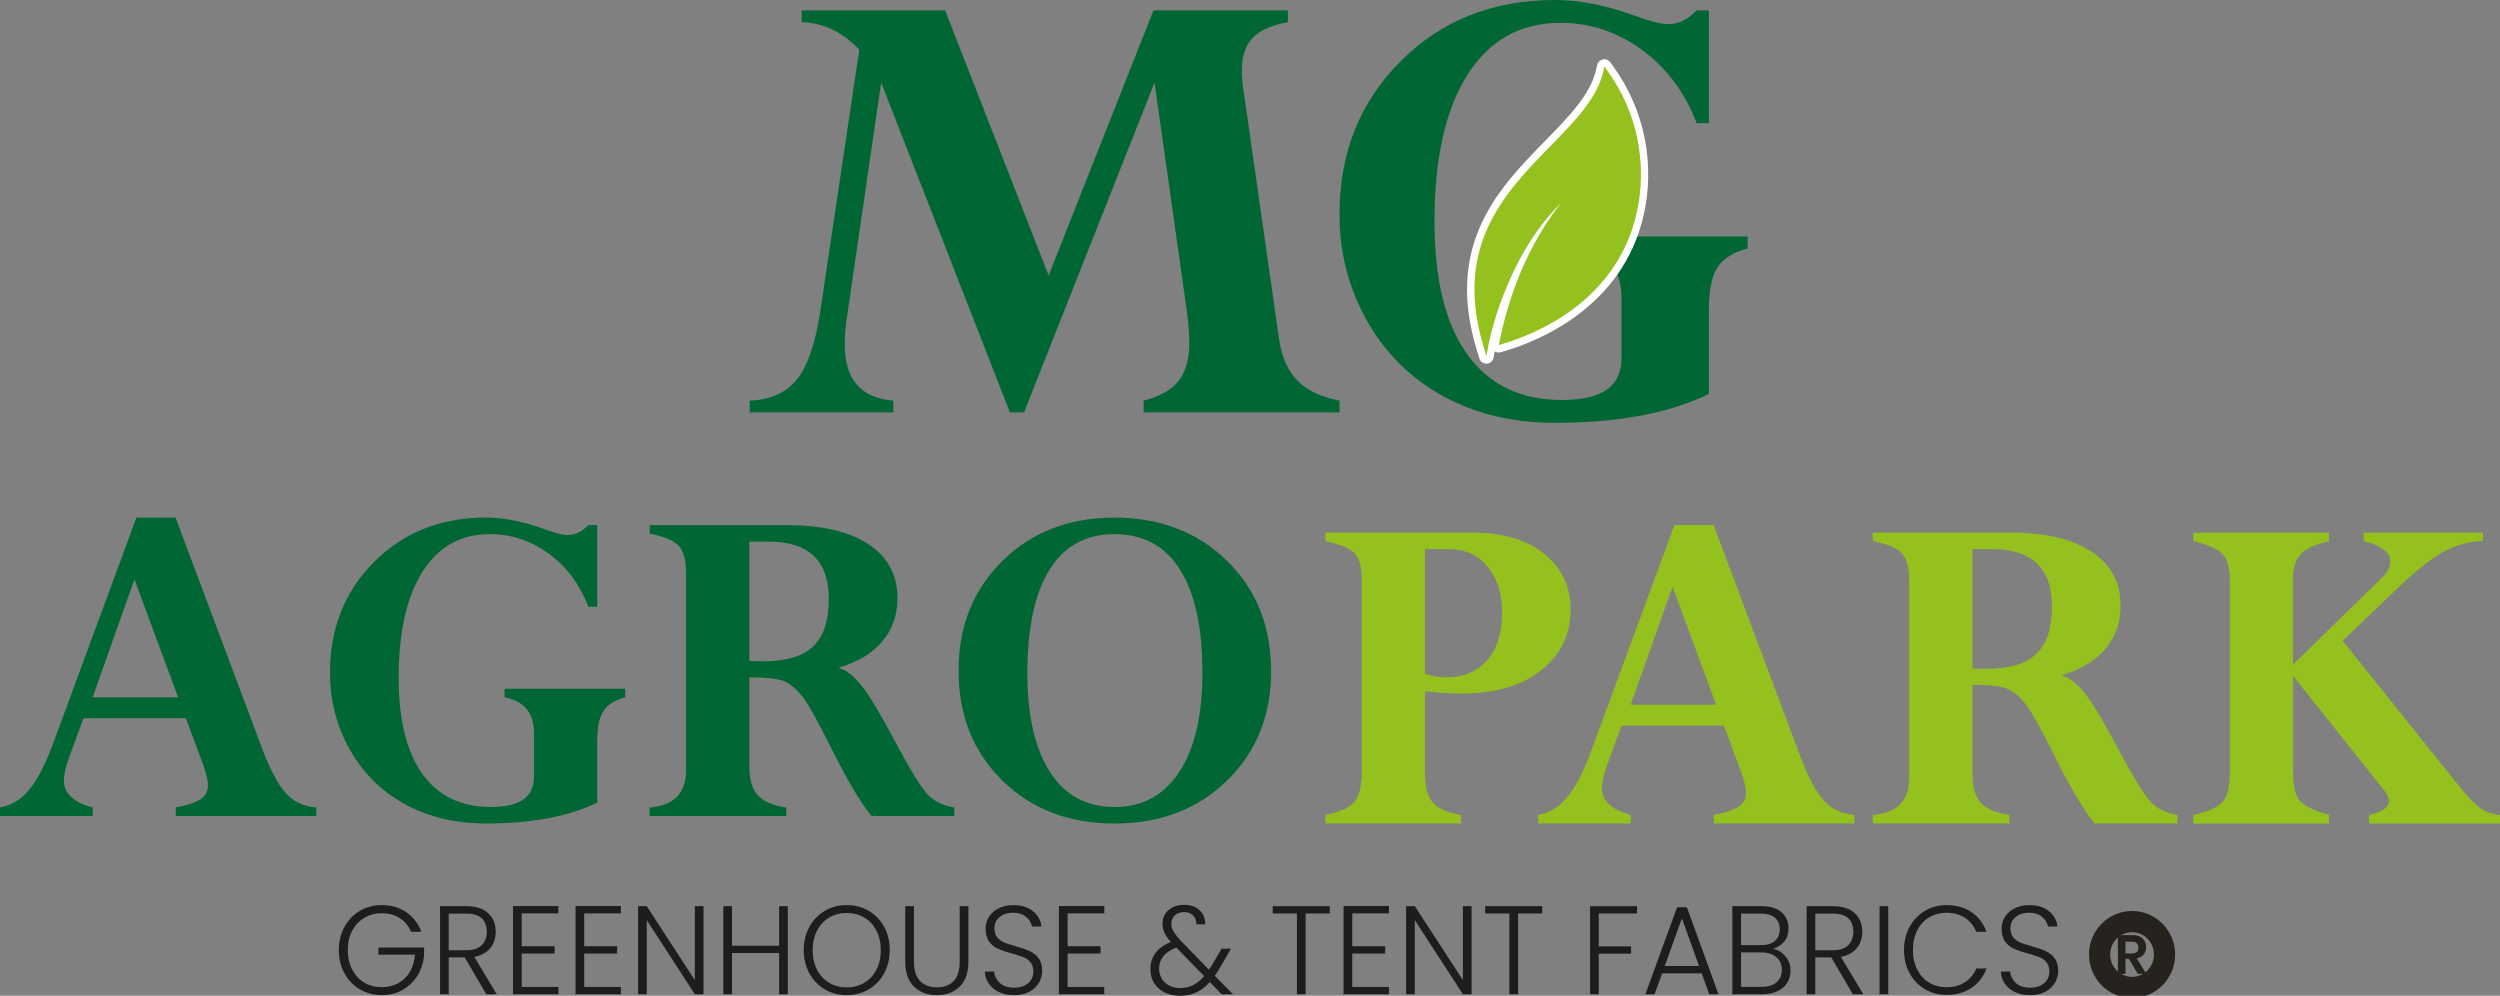 <svg width="118" height="47" viewBox="0 0 118 47" fill="none" xmlns="http://www.w3.org/2000/svg">
<rect x="0" y="0" width="118" height="47" fill="#808080" stroke="none"/>
<g clip-path="url(#clip0_58_55)">
<path d="M19.407 43.983C19.291 43.71 19.112 43.495 18.87 43.338C18.631 43.182 18.347 43.104 18.022 43.104C17.716 43.104 17.444 43.176 17.2 43.319C16.957 43.462 16.766 43.664 16.625 43.929C16.484 44.193 16.415 44.5 16.415 44.847C16.415 45.194 16.486 45.502 16.625 45.768C16.766 46.034 16.957 46.239 17.2 46.382C17.442 46.524 17.716 46.595 18.022 46.595C18.307 46.595 18.564 46.533 18.794 46.408C19.023 46.283 19.206 46.105 19.345 45.872C19.484 45.64 19.562 45.37 19.583 45.06H17.859V44.722H20.018V45.025C19.998 45.389 19.901 45.719 19.724 46.015C19.548 46.311 19.312 46.544 19.016 46.715C18.721 46.886 18.389 46.97 18.022 46.97C17.655 46.97 17.299 46.88 16.99 46.699C16.68 46.519 16.437 46.267 16.26 45.943C16.083 45.62 15.992 45.254 15.992 44.845C15.992 44.436 16.081 44.071 16.26 43.747C16.437 43.425 16.68 43.173 16.99 42.991C17.299 42.81 17.643 42.72 18.022 42.72C18.46 42.72 18.844 42.831 19.173 43.053C19.501 43.275 19.739 43.585 19.889 43.982H19.407V43.983Z" fill="#1D1D1B"/>
<path d="M22.951 46.928L21.936 45.19H21.18V46.928H20.77V42.771H22.002C22.459 42.771 22.807 42.882 23.043 43.104C23.28 43.326 23.398 43.619 23.398 43.978C23.398 44.279 23.313 44.537 23.142 44.748C22.972 44.959 22.722 45.099 22.388 45.162L23.445 46.929H22.953L22.951 46.928ZM21.18 44.852H22.008C22.327 44.852 22.569 44.773 22.732 44.614C22.894 44.456 22.976 44.244 22.976 43.978C22.976 43.712 22.897 43.493 22.741 43.345C22.585 43.197 22.338 43.122 22.002 43.122H21.18V44.852Z" fill="#1D1D1B"/>
<path d="M24.624 43.109V44.662H26.179V45.007H24.624V46.584H26.355V46.929H24.213V42.766H26.355V43.111H24.624V43.109Z" fill="#1D1D1B"/>
<path d="M27.575 43.109V44.662H29.13V45.007H27.575V46.584H29.306V46.929H27.165V42.766H29.306V43.111H27.575V43.109Z" fill="#1D1D1B"/>
<path d="M33.206 46.928H32.796L30.526 43.43V46.928H30.116V42.771H30.526L32.796 46.262V42.771H33.206V46.928Z" fill="#1D1D1B"/>
<path d="M37.184 42.771V46.928H36.774V44.982H34.551V46.928H34.141V42.771H34.551V44.639H36.774V42.771H37.184Z" fill="#1D1D1B"/>
<path d="M38.933 46.699C38.624 46.519 38.38 46.267 38.203 45.943C38.026 45.62 37.935 45.254 37.935 44.845C37.935 44.436 38.024 44.071 38.203 43.747C38.38 43.425 38.624 43.173 38.933 42.991C39.243 42.81 39.587 42.72 39.966 42.72C40.344 42.72 40.696 42.81 41.003 42.991C41.313 43.171 41.554 43.423 41.731 43.747C41.909 44.071 41.996 44.436 41.996 44.845C41.996 45.254 41.907 45.618 41.731 45.943C41.556 46.265 41.313 46.517 41.003 46.699C40.694 46.878 40.348 46.97 39.966 46.97C39.583 46.97 39.243 46.88 38.933 46.699ZM40.788 46.392C41.031 46.249 41.222 46.045 41.363 45.777C41.504 45.509 41.573 45.199 41.573 44.847C41.573 44.494 41.502 44.184 41.363 43.918C41.222 43.652 41.031 43.448 40.788 43.305C40.544 43.162 40.272 43.092 39.966 43.092C39.66 43.092 39.387 43.164 39.144 43.305C38.9 43.448 38.709 43.652 38.568 43.918C38.427 44.184 38.358 44.493 38.358 44.847C38.358 45.201 38.429 45.509 38.568 45.777C38.709 46.045 38.9 46.249 39.144 46.392C39.385 46.535 39.66 46.605 39.966 46.605C40.272 46.605 40.544 46.535 40.788 46.392Z" fill="#1D1D1B"/>
<path d="M43.139 42.771V45.388C43.139 45.8 43.236 46.105 43.429 46.304C43.622 46.503 43.888 46.602 44.224 46.602C44.559 46.602 44.823 46.503 45.013 46.307C45.202 46.112 45.298 45.805 45.298 45.388V42.771H45.708V45.382C45.708 45.909 45.571 46.306 45.294 46.572C45.018 46.838 44.66 46.97 44.218 46.97C43.777 46.97 43.417 46.838 43.143 46.572C42.866 46.306 42.729 45.909 42.729 45.382V42.771H43.139Z" fill="#1D1D1B"/>
<path d="M47.156 46.827C46.951 46.732 46.789 46.6 46.673 46.429C46.554 46.258 46.492 46.068 46.485 45.858H46.919C46.938 46.061 47.027 46.239 47.184 46.39C47.34 46.544 47.569 46.619 47.87 46.619C48.148 46.619 48.367 46.547 48.531 46.403C48.692 46.258 48.774 46.075 48.774 45.853C48.774 45.675 48.729 45.53 48.638 45.421C48.548 45.312 48.437 45.231 48.305 45.178C48.171 45.125 47.988 45.067 47.754 45.002C47.479 44.926 47.264 44.854 47.102 44.782C46.94 44.709 46.805 44.598 46.692 44.449C46.579 44.299 46.521 44.094 46.521 43.835C46.521 43.62 46.577 43.43 46.687 43.261C46.796 43.092 46.951 42.961 47.151 42.866C47.35 42.771 47.578 42.723 47.837 42.723C48.216 42.723 48.522 42.819 48.755 43.005C48.988 43.194 49.121 43.437 49.156 43.733H48.71C48.682 43.562 48.59 43.411 48.433 43.279C48.277 43.146 48.065 43.079 47.799 43.079C47.552 43.079 47.347 43.146 47.184 43.279C47.02 43.411 46.937 43.592 46.937 43.823C46.937 43.997 46.982 44.138 47.072 44.246C47.163 44.353 47.276 44.434 47.41 44.489C47.545 44.545 47.728 44.604 47.959 44.667C48.225 44.743 48.44 44.817 48.604 44.891C48.769 44.965 48.906 45.076 49.021 45.227C49.134 45.379 49.191 45.58 49.191 45.834C49.191 46.027 49.141 46.212 49.038 46.387C48.936 46.561 48.786 46.702 48.586 46.81C48.386 46.917 48.148 46.97 47.87 46.97C47.592 46.97 47.363 46.922 47.157 46.827H47.156Z" fill="#1D1D1B"/>
<path d="M50.391 43.109V44.662H51.946V45.007H50.391V46.584H52.122V46.929H49.98V42.766H52.122V43.111H50.391V43.109Z" fill="#1D1D1B"/>
<path d="M57.661 46.928L57.103 46.352C56.903 46.574 56.691 46.737 56.464 46.843C56.236 46.949 55.98 47 55.695 47C55.41 47 55.179 46.947 54.967 46.843C54.755 46.737 54.592 46.591 54.473 46.401C54.355 46.211 54.298 45.99 54.298 45.74C54.298 45.446 54.38 45.19 54.545 44.974C54.71 44.757 54.95 44.584 55.266 44.463C55.129 44.308 55.03 44.165 54.967 44.031C54.904 43.899 54.873 43.754 54.873 43.599C54.873 43.333 54.967 43.118 55.155 42.954C55.342 42.79 55.593 42.708 55.906 42.708C56.199 42.708 56.437 42.792 56.622 42.963C56.806 43.134 56.891 43.356 56.881 43.629H56.471C56.474 43.451 56.42 43.31 56.309 43.206C56.198 43.102 56.057 43.051 55.89 43.051C55.709 43.051 55.565 43.102 55.454 43.203C55.342 43.303 55.287 43.434 55.287 43.592C55.287 43.719 55.322 43.842 55.389 43.96C55.457 44.078 55.567 44.219 55.714 44.383L57.063 45.77C57.117 45.694 57.192 45.576 57.286 45.412L57.661 44.776H58.101L57.654 45.555C57.548 45.742 57.442 45.907 57.338 46.056L58.195 46.929H57.661V46.928ZM56.314 46.5C56.496 46.408 56.669 46.265 56.834 46.071L55.525 44.727C54.981 44.93 54.71 45.263 54.71 45.726C54.71 45.901 54.752 46.056 54.837 46.193C54.92 46.33 55.036 46.438 55.186 46.517C55.336 46.596 55.504 46.635 55.697 46.635C55.928 46.635 56.133 46.589 56.316 46.498L56.314 46.5Z" fill="#1D1D1B"/>
<path d="M62.764 42.771V43.116H61.626V46.929H61.215V43.116H60.072V42.771H62.764Z" fill="#1D1D1B"/>
<path d="M63.826 43.109V44.662H65.381V45.007H63.826V46.584H65.557V46.929H63.416V42.766H65.557V43.111H63.826V43.109Z" fill="#1D1D1B"/>
<path d="M69.459 46.928H69.049L66.779 43.43V46.928H66.369V42.771H66.779L69.049 46.262V42.771H69.459V46.928Z" fill="#1D1D1B"/>
<path d="M72.791 42.771V43.116H71.653V46.929H71.242V43.116H70.099V42.771H72.791Z" fill="#1D1D1B"/>
<path d="M77.268 42.771V43.116H75.46V44.669H76.987V45.014H75.46V46.929H75.05V42.773H77.268V42.771Z" fill="#1D1D1B"/>
<path d="M80.319 45.941H78.454L78.096 46.928H77.661L79.158 42.824H79.622L81.111 46.928H80.677L80.319 45.941ZM80.195 45.596L79.385 43.347L78.575 45.596H80.195Z" fill="#1D1D1B"/>
<path d="M84.273 45.138C84.433 45.331 84.513 45.559 84.513 45.816C84.513 46.026 84.461 46.216 84.358 46.383C84.254 46.552 84.103 46.685 83.903 46.782C83.703 46.878 83.465 46.928 83.187 46.928H81.767V42.771H83.145C83.559 42.771 83.875 42.868 84.092 43.062C84.309 43.256 84.417 43.508 84.417 43.818C84.417 44.075 84.349 44.285 84.212 44.445C84.075 44.605 83.899 44.718 83.684 44.782C83.915 44.826 84.109 44.944 84.271 45.139L84.273 45.138ZM82.178 44.609H83.135C83.413 44.609 83.626 44.542 83.778 44.41C83.929 44.278 84.004 44.094 84.004 43.86C84.004 43.626 83.929 43.449 83.778 43.319C83.626 43.189 83.407 43.123 83.117 43.123H82.178V44.611V44.609ZM83.854 46.364C84.021 46.221 84.103 46.026 84.103 45.775C84.103 45.525 84.016 45.326 83.842 45.178C83.668 45.03 83.433 44.954 83.141 44.954H82.178V46.579H83.159C83.456 46.579 83.687 46.507 83.854 46.364Z" fill="#1D1D1B"/>
<path d="M87.453 46.928L86.438 45.19H85.682V46.928H85.272V42.771H86.504C86.961 42.771 87.309 42.882 87.545 43.104C87.782 43.326 87.9 43.619 87.9 43.978C87.9 44.279 87.815 44.537 87.644 44.748C87.474 44.959 87.224 45.099 86.89 45.162L87.947 46.929H87.455L87.453 46.928ZM85.682 44.852H86.51C86.829 44.852 87.071 44.773 87.234 44.614C87.396 44.456 87.478 44.244 87.478 43.978C87.478 43.712 87.399 43.493 87.243 43.345C87.087 43.197 86.84 43.122 86.504 43.122H85.682V44.852Z" fill="#1D1D1B"/>
<path d="M89.126 42.771V46.928H88.715V42.771H89.126Z" fill="#1D1D1B"/>
<path d="M90.133 43.749C90.309 43.426 90.55 43.175 90.855 42.993C91.16 42.813 91.499 42.722 91.875 42.722C92.332 42.722 92.725 42.831 93.052 43.051C93.378 43.272 93.616 43.582 93.764 43.982H93.283C93.166 43.7 92.987 43.479 92.746 43.321C92.506 43.162 92.214 43.083 91.875 43.083C91.574 43.083 91.303 43.153 91.061 43.296C90.82 43.439 90.632 43.643 90.495 43.911C90.358 44.179 90.29 44.489 90.29 44.842C90.29 45.194 90.358 45.504 90.495 45.77C90.632 46.036 90.82 46.241 91.061 46.383C91.301 46.526 91.573 46.596 91.875 46.596C92.216 46.596 92.506 46.519 92.746 46.362C92.986 46.205 93.165 45.989 93.283 45.71H93.764C93.615 46.107 93.377 46.413 93.048 46.632C92.72 46.85 92.329 46.959 91.875 46.959C91.499 46.959 91.159 46.87 90.855 46.688C90.55 46.508 90.309 46.256 90.133 45.936C89.958 45.615 89.869 45.25 89.869 44.842C89.869 44.433 89.958 44.068 90.133 43.744V43.749Z" fill="#1D1D1B"/>
<path d="M95.111 46.827C94.906 46.732 94.745 46.6 94.628 46.429C94.51 46.258 94.447 46.068 94.44 45.858H94.875C94.894 46.061 94.983 46.239 95.139 46.39C95.296 46.544 95.525 46.619 95.826 46.619C96.104 46.619 96.323 46.547 96.486 46.403C96.648 46.258 96.73 46.075 96.73 45.853C96.73 45.675 96.684 45.53 96.594 45.421C96.504 45.312 96.392 45.231 96.26 45.178C96.126 45.125 95.944 45.067 95.709 45.002C95.435 44.926 95.219 44.854 95.057 44.782C94.896 44.709 94.76 44.598 94.647 44.449C94.534 44.299 94.477 44.094 94.477 43.835C94.477 43.62 94.533 43.43 94.642 43.261C94.752 43.092 94.906 42.961 95.106 42.866C95.306 42.771 95.534 42.723 95.793 42.723C96.172 42.723 96.478 42.819 96.71 43.005C96.943 43.194 97.077 43.437 97.112 43.733H96.665C96.637 43.562 96.545 43.411 96.389 43.279C96.232 43.146 96.02 43.079 95.754 43.079C95.508 43.079 95.302 43.146 95.139 43.279C94.976 43.411 94.892 43.592 94.892 43.823C94.892 43.997 94.938 44.138 95.028 44.246C95.118 44.353 95.231 44.434 95.365 44.489C95.501 44.545 95.683 44.604 95.914 44.667C96.18 44.743 96.396 44.817 96.559 44.891C96.724 44.965 96.862 45.076 96.976 45.227C97.089 45.379 97.147 45.58 97.147 45.834C97.147 46.027 97.096 46.212 96.994 46.387C96.891 46.561 96.742 46.702 96.542 46.81C96.342 46.917 96.104 46.97 95.826 46.97C95.548 46.97 95.318 46.922 95.113 46.827H95.111Z" fill="#1D1D1B"/>
<path d="M100.904 45.968L100.482 45.254H100.324V45.968H99.964V44.137H100.652C100.862 44.137 101.022 44.188 101.132 44.292C101.241 44.396 101.297 44.531 101.297 44.7C101.297 44.838 101.259 44.954 101.184 45.048C101.108 45.141 100.998 45.203 100.856 45.234L101.306 45.966H100.906L100.904 45.968ZM100.324 45.004H100.621C100.828 45.004 100.93 44.912 100.93 44.727C100.93 44.639 100.906 44.57 100.856 44.521C100.805 44.471 100.727 44.447 100.621 44.447H100.324V45.004Z" fill="#26231E"/>
<path d="M100.633 46.607C101.48 46.607 102.166 45.911 102.166 45.053C102.166 44.195 101.48 43.499 100.633 43.499C99.786 43.499 99.1 44.195 99.1 45.053C99.1 45.911 99.786 46.607 100.633 46.607Z" stroke="#26231E" stroke-miterlimit="10"/>
<path d="M60.789 0.492V1.045C60.03 1.182 59.477 1.427 59.133 1.781C58.789 2.136 58.617 2.64 58.617 3.295C58.611 3.538 58.631 3.813 58.672 4.118L60.365 15.964C60.49 16.83 60.781 17.496 61.233 17.961C61.684 18.426 62.35 18.741 63.226 18.911V19.466H53.978V18.911C54.748 18.71 55.3 18.398 55.634 17.977C55.968 17.554 56.135 16.948 56.135 16.155C56.135 15.764 56.098 15.29 56.025 14.729L54.494 3.896L48.334 19.464H47.667L41.59 3.896L39.965 15.046C39.903 15.491 39.871 15.89 39.871 16.25C39.871 17.908 40.636 18.794 42.167 18.911V19.466H35.387V18.911C36.376 18.868 37.122 18.534 37.621 17.904C38.12 17.276 38.484 16.218 38.712 14.729L40.56 2.342C39.767 1.508 38.86 1.077 37.84 1.045V0.492H44.611L49.495 13.002L54.444 0.492H60.788H60.789Z" fill="#006633"/>
<path d="M80.66 0.492V5.813H80.082C79.529 4.366 78.672 3.216 77.511 2.361C76.35 1.507 75.066 1.078 73.66 1.078C71.763 1.078 70.298 1.896 69.262 3.533C68.226 5.17 67.708 7.477 67.708 10.454C67.708 13.2 68.225 15.29 69.255 16.726C70.286 18.162 71.775 18.879 73.724 18.879C75.672 18.879 76.536 18.209 76.536 16.868V14.049C76.536 12.75 75.897 11.975 74.614 11.721V11.166H82.487V11.721C81.801 11.912 81.323 12.215 81.059 12.632C80.793 13.05 80.66 13.697 80.66 14.572V18.595C78.785 19.503 76.364 19.957 73.395 19.957C71.417 19.957 69.662 19.54 68.131 18.706C66.6 17.873 65.4 16.687 64.529 15.15C63.66 13.614 63.224 11.938 63.224 10.121C63.224 7.217 64.187 4.805 66.115 2.883C68.042 0.96 70.468 0 73.394 0C74.549 0 75.81 0.248 77.174 0.744C77.892 1.008 78.413 1.14 78.737 1.14C79.215 1.14 79.663 0.923 80.08 0.492H80.659H80.66Z" fill="#006633"/>
<path d="M70.161 16.986C70.084 16.986 70.017 16.935 69.994 16.861L69.853 16.394C68.397 11.54 70.879 9.001 73.07 6.761C74.176 5.63 75.22 4.562 75.502 3.355L75.559 3.107C75.575 3.04 75.627 2.989 75.693 2.974C75.705 2.973 75.716 2.971 75.728 2.971C75.782 2.971 75.836 2.997 75.869 3.043L76.018 3.249C77.459 5.242 77.963 7.762 77.403 10.164C76.425 14.363 72.582 15.924 70.976 16.401L70.79 16.456C70.774 16.461 70.757 16.463 70.741 16.463C70.698 16.463 70.656 16.447 70.623 16.416C70.578 16.373 70.559 16.312 70.571 16.25L70.611 16.058C70.821 15.031 71.096 14.118 71.402 13.316C70.674 14.967 70.422 16.338 70.416 16.361L70.331 16.842C70.317 16.921 70.251 16.981 70.169 16.986C70.166 16.986 70.163 16.986 70.159 16.986H70.161Z" fill="#95C11F"/>
<path d="M75.73 3.145L75.879 3.352C77.289 5.302 77.784 7.769 77.235 10.121C76.277 14.229 72.506 15.762 70.928 16.23L70.742 16.285L70.782 16.093C71.362 13.254 72.447 11.293 73.255 10.15C73.403 9.94 73.547 9.748 73.684 9.577C71.007 12.197 70.253 16.283 70.245 16.329L70.159 16.81L70.019 16.343C68.592 11.591 71.035 9.091 73.192 6.884C74.315 5.736 75.377 4.65 75.669 3.396L75.726 3.147M75.726 2.795C75.704 2.795 75.68 2.796 75.657 2.802C75.525 2.83 75.419 2.932 75.388 3.066L75.33 3.314C75.061 4.472 74.032 5.524 72.944 6.636C71.828 7.778 70.674 8.958 69.946 10.507C69.106 12.294 69.021 14.236 69.683 16.445L69.824 16.913C69.869 17.062 70.005 17.163 70.156 17.163C70.163 17.163 70.17 17.163 70.177 17.163C70.337 17.154 70.471 17.034 70.498 16.874L70.55 16.583C70.606 16.62 70.672 16.639 70.738 16.639C70.771 16.639 70.804 16.634 70.835 16.625L71.021 16.571C72.657 16.086 76.568 14.493 77.569 10.204C78.141 7.753 77.624 5.181 76.154 3.145L76.004 2.939C75.939 2.848 75.834 2.795 75.725 2.795H75.726Z" fill="white"/>
<path d="M8.296 38.516V38.114C8.852 38.007 9.243 37.876 9.473 37.719C9.702 37.563 9.817 37.344 9.817 37.06C9.817 36.831 9.73 36.481 9.556 36.007L8.774 33.898H3.942L3.273 35.719C3.102 36.185 3.017 36.56 3.017 36.842C3.017 37.446 3.471 37.871 4.376 38.114V38.516H0V38.114C0.527 38.023 0.987 37.744 1.378 37.277C1.769 36.812 2.159 36.051 2.543 34.997L6.438 24.432H8.287L12.405 35.42C12.782 36.398 13.152 37.08 13.514 37.466C13.875 37.852 14.348 38.068 14.93 38.112V38.514H8.296V38.516ZM4.373 32.913H8.407L6.346 27.343L4.373 32.913Z" fill="#006633"/>
<path d="M28.19 24.787V28.637H27.771C27.371 27.591 26.752 26.757 25.911 26.139C25.07 25.52 24.142 25.21 23.125 25.21C21.754 25.21 20.693 25.802 19.942 26.986C19.193 28.17 18.818 29.839 18.818 31.994C18.818 33.98 19.192 35.494 19.937 36.532C20.683 37.571 21.761 38.089 23.17 38.089C24.58 38.089 25.205 37.605 25.205 36.634V34.593C25.205 33.654 24.741 33.092 23.815 32.909V32.507H29.512V32.909C29.015 33.046 28.671 33.266 28.478 33.568C28.285 33.869 28.19 34.338 28.19 34.972V37.883C26.834 38.54 25.082 38.868 22.934 38.868C21.502 38.868 20.233 38.567 19.124 37.962C18.017 37.36 17.148 36.502 16.518 35.39C15.889 34.278 15.575 33.066 15.575 31.751C15.575 29.651 16.272 27.904 17.666 26.514C19.06 25.124 20.815 24.428 22.932 24.428C23.768 24.428 24.68 24.608 25.668 24.967C26.187 25.157 26.565 25.254 26.797 25.254C27.143 25.254 27.468 25.097 27.769 24.784H28.188L28.19 24.787Z" fill="#006633"/>
<path d="M30.665 38.516V38.114C31.81 38.022 32.382 37.437 32.382 36.361V27.067C32.382 26.433 32.264 25.994 32.026 25.749C31.788 25.504 31.334 25.318 30.663 25.187V24.785H37.106C38.794 24.785 40.092 25.087 40.999 25.691C41.907 26.296 42.362 27.143 42.362 28.236C42.362 29.023 42.126 29.698 41.653 30.264C41.18 30.829 40.504 31.242 39.623 31.501V31.547C39.939 31.624 40.282 31.888 40.652 32.345C41.02 32.799 41.557 33.691 42.26 35.02C42.946 36.309 43.447 37.127 43.76 37.471C44.072 37.814 44.5 38.029 45.042 38.112V38.514H41.137C40.626 37.901 39.969 36.789 39.167 35.178C38.615 34.072 38.206 33.335 37.939 32.969C37.671 32.602 37.393 32.345 37.103 32.195C36.812 32.045 36.234 31.971 35.368 31.971V36.188C35.368 36.791 35.5 37.24 35.764 37.534C36.029 37.828 36.477 38.02 37.11 38.112V38.514H30.667L30.665 38.516ZM36.294 25.566H35.368V31.192C35.601 31.208 35.82 31.215 36.023 31.215C37.101 31.215 37.886 30.981 38.38 30.511C38.874 30.04 39.121 29.298 39.121 28.281C39.121 26.472 38.178 25.566 36.294 25.566Z" fill="#006633"/>
<path d="M59.997 31.663C59.997 33.763 59.303 35.49 57.916 36.842C56.529 38.193 54.758 38.87 52.603 38.87C50.448 38.87 48.693 38.193 47.312 36.842C45.934 35.49 45.244 33.763 45.244 31.663C45.244 29.562 45.936 27.832 47.318 26.472C48.701 25.111 50.462 24.431 52.601 24.431C54.741 24.431 56.528 25.111 57.915 26.472C59.302 27.832 59.995 29.562 59.995 31.663H59.997ZM56.754 31.755C56.754 29.622 56.401 28 55.697 26.884C54.993 25.769 53.962 25.212 52.605 25.212C51.248 25.212 50.243 25.77 49.542 26.884C48.842 28 48.491 29.631 48.491 31.777C48.491 33.772 48.845 35.323 49.553 36.429C50.26 37.538 51.279 38.091 52.605 38.091C53.931 38.091 54.925 37.541 55.657 36.442C56.389 35.342 56.754 33.779 56.754 31.755Z" fill="#006633"/>
<path d="M62.559 25.14H69.511C70.943 25.14 72.071 25.476 72.897 26.148C73.722 26.821 74.134 27.695 74.134 28.771C74.134 29.933 73.677 30.884 72.761 31.624C71.845 32.366 70.585 32.736 68.981 32.736C68.423 32.736 67.851 32.697 67.264 32.621V36.54C67.264 37.159 67.385 37.606 67.63 37.881C67.875 38.156 68.319 38.352 68.958 38.466V38.868H62.56V38.466C63.245 38.329 63.704 38.121 63.933 37.843C64.163 37.564 64.278 37.076 64.278 36.382V27.422C64.278 26.796 64.168 26.364 63.949 26.126C63.73 25.89 63.268 25.695 62.559 25.541V25.14ZM68.402 25.919H67.26V31.809C67.606 31.917 67.938 31.97 68.254 31.97C69.083 31.97 69.732 31.7 70.199 31.162C70.667 30.623 70.9 29.869 70.9 28.9C70.9 28.014 70.67 27.296 70.21 26.745C69.749 26.195 69.148 25.92 68.4 25.92L68.402 25.919Z" fill="#95C11F"/>
<path d="M80.892 38.868V38.466C81.448 38.359 81.839 38.228 82.069 38.072C82.298 37.915 82.413 37.696 82.413 37.413C82.413 37.184 82.326 36.833 82.152 36.359L81.37 34.25H76.538L75.869 36.072C75.698 36.537 75.613 36.912 75.613 37.194C75.613 37.798 76.067 38.223 76.972 38.466V38.868H72.598V38.466C73.124 38.375 73.585 38.096 73.976 37.629C74.367 37.164 74.756 36.403 75.141 35.349L79.035 24.784H80.885L85.002 35.772C85.379 36.75 85.75 37.432 86.111 37.818C86.473 38.204 86.945 38.42 87.528 38.465V38.866H80.894L80.892 38.868ZM76.969 33.265H81.003L78.942 27.695L76.969 33.265Z" fill="#95C11F"/>
<path d="M88.397 38.868V38.466C89.542 38.375 90.114 37.79 90.114 36.713V27.42C90.114 26.785 89.996 26.347 89.758 26.102C89.52 25.857 89.066 25.67 88.395 25.54V25.138H94.838C96.526 25.138 97.824 25.439 98.731 26.044C99.639 26.648 100.094 27.495 100.094 28.588C100.094 29.376 99.858 30.051 99.385 30.616C98.912 31.182 98.236 31.594 97.355 31.853V31.899C97.671 31.977 98.014 32.241 98.384 32.697C98.752 33.152 99.289 34.043 99.992 35.372C100.678 36.662 101.179 37.48 101.491 37.823C101.804 38.167 102.232 38.382 102.774 38.465V38.866H98.869C98.358 38.253 97.701 37.141 96.9 35.531C96.347 34.424 95.938 33.688 95.671 33.321C95.403 32.955 95.125 32.697 94.835 32.547C94.544 32.398 93.966 32.324 93.1 32.324V36.54C93.1 37.143 93.232 37.592 93.496 37.886C93.76 38.181 94.209 38.373 94.842 38.465V38.866H88.398L88.397 38.868ZM94.026 25.919H93.1V31.545C93.333 31.561 93.552 31.568 93.755 31.568C94.833 31.568 95.618 31.333 96.112 30.863C96.606 30.392 96.853 29.651 96.853 28.634C96.853 26.824 95.91 25.919 94.026 25.919Z" fill="#95C11F"/>
<path d="M113.095 27.83L110.575 30.244L115.993 37.009C116.444 37.575 116.799 37.95 117.055 38.135C117.31 38.32 117.625 38.431 118 38.47V38.872H111.818V38.47C112.443 38.325 112.756 38.107 112.756 37.816C112.756 37.656 112.662 37.46 112.473 37.231L108.234 31.902V36.383C108.234 37.048 108.326 37.504 108.512 37.753C108.698 38.001 109.171 38.239 109.928 38.468V38.87H103.531V38.468C104.247 38.301 104.712 38.086 104.926 37.827C105.142 37.568 105.248 37.117 105.248 36.475V27.467C105.248 26.842 105.137 26.405 104.914 26.162C104.692 25.917 104.231 25.711 103.529 25.543V25.141H109.927V25.543C109.266 25.697 108.82 25.904 108.583 26.167C108.348 26.431 108.23 26.807 108.23 27.296V31.365L112.402 27.296C112.68 27.029 112.821 26.766 112.821 26.505C112.821 26.063 112.402 25.742 111.566 25.543V25.141H117.195V25.543C116.563 25.543 115.939 25.712 115.325 26.052C114.712 26.392 113.966 26.985 113.093 27.832L113.095 27.83Z" fill="#95C11F"/>
</g>
<defs>
<clipPath id="clip0_58_55">
<rect width="118" height="47" fill="white"/>
</clipPath>
</defs>
</svg>
